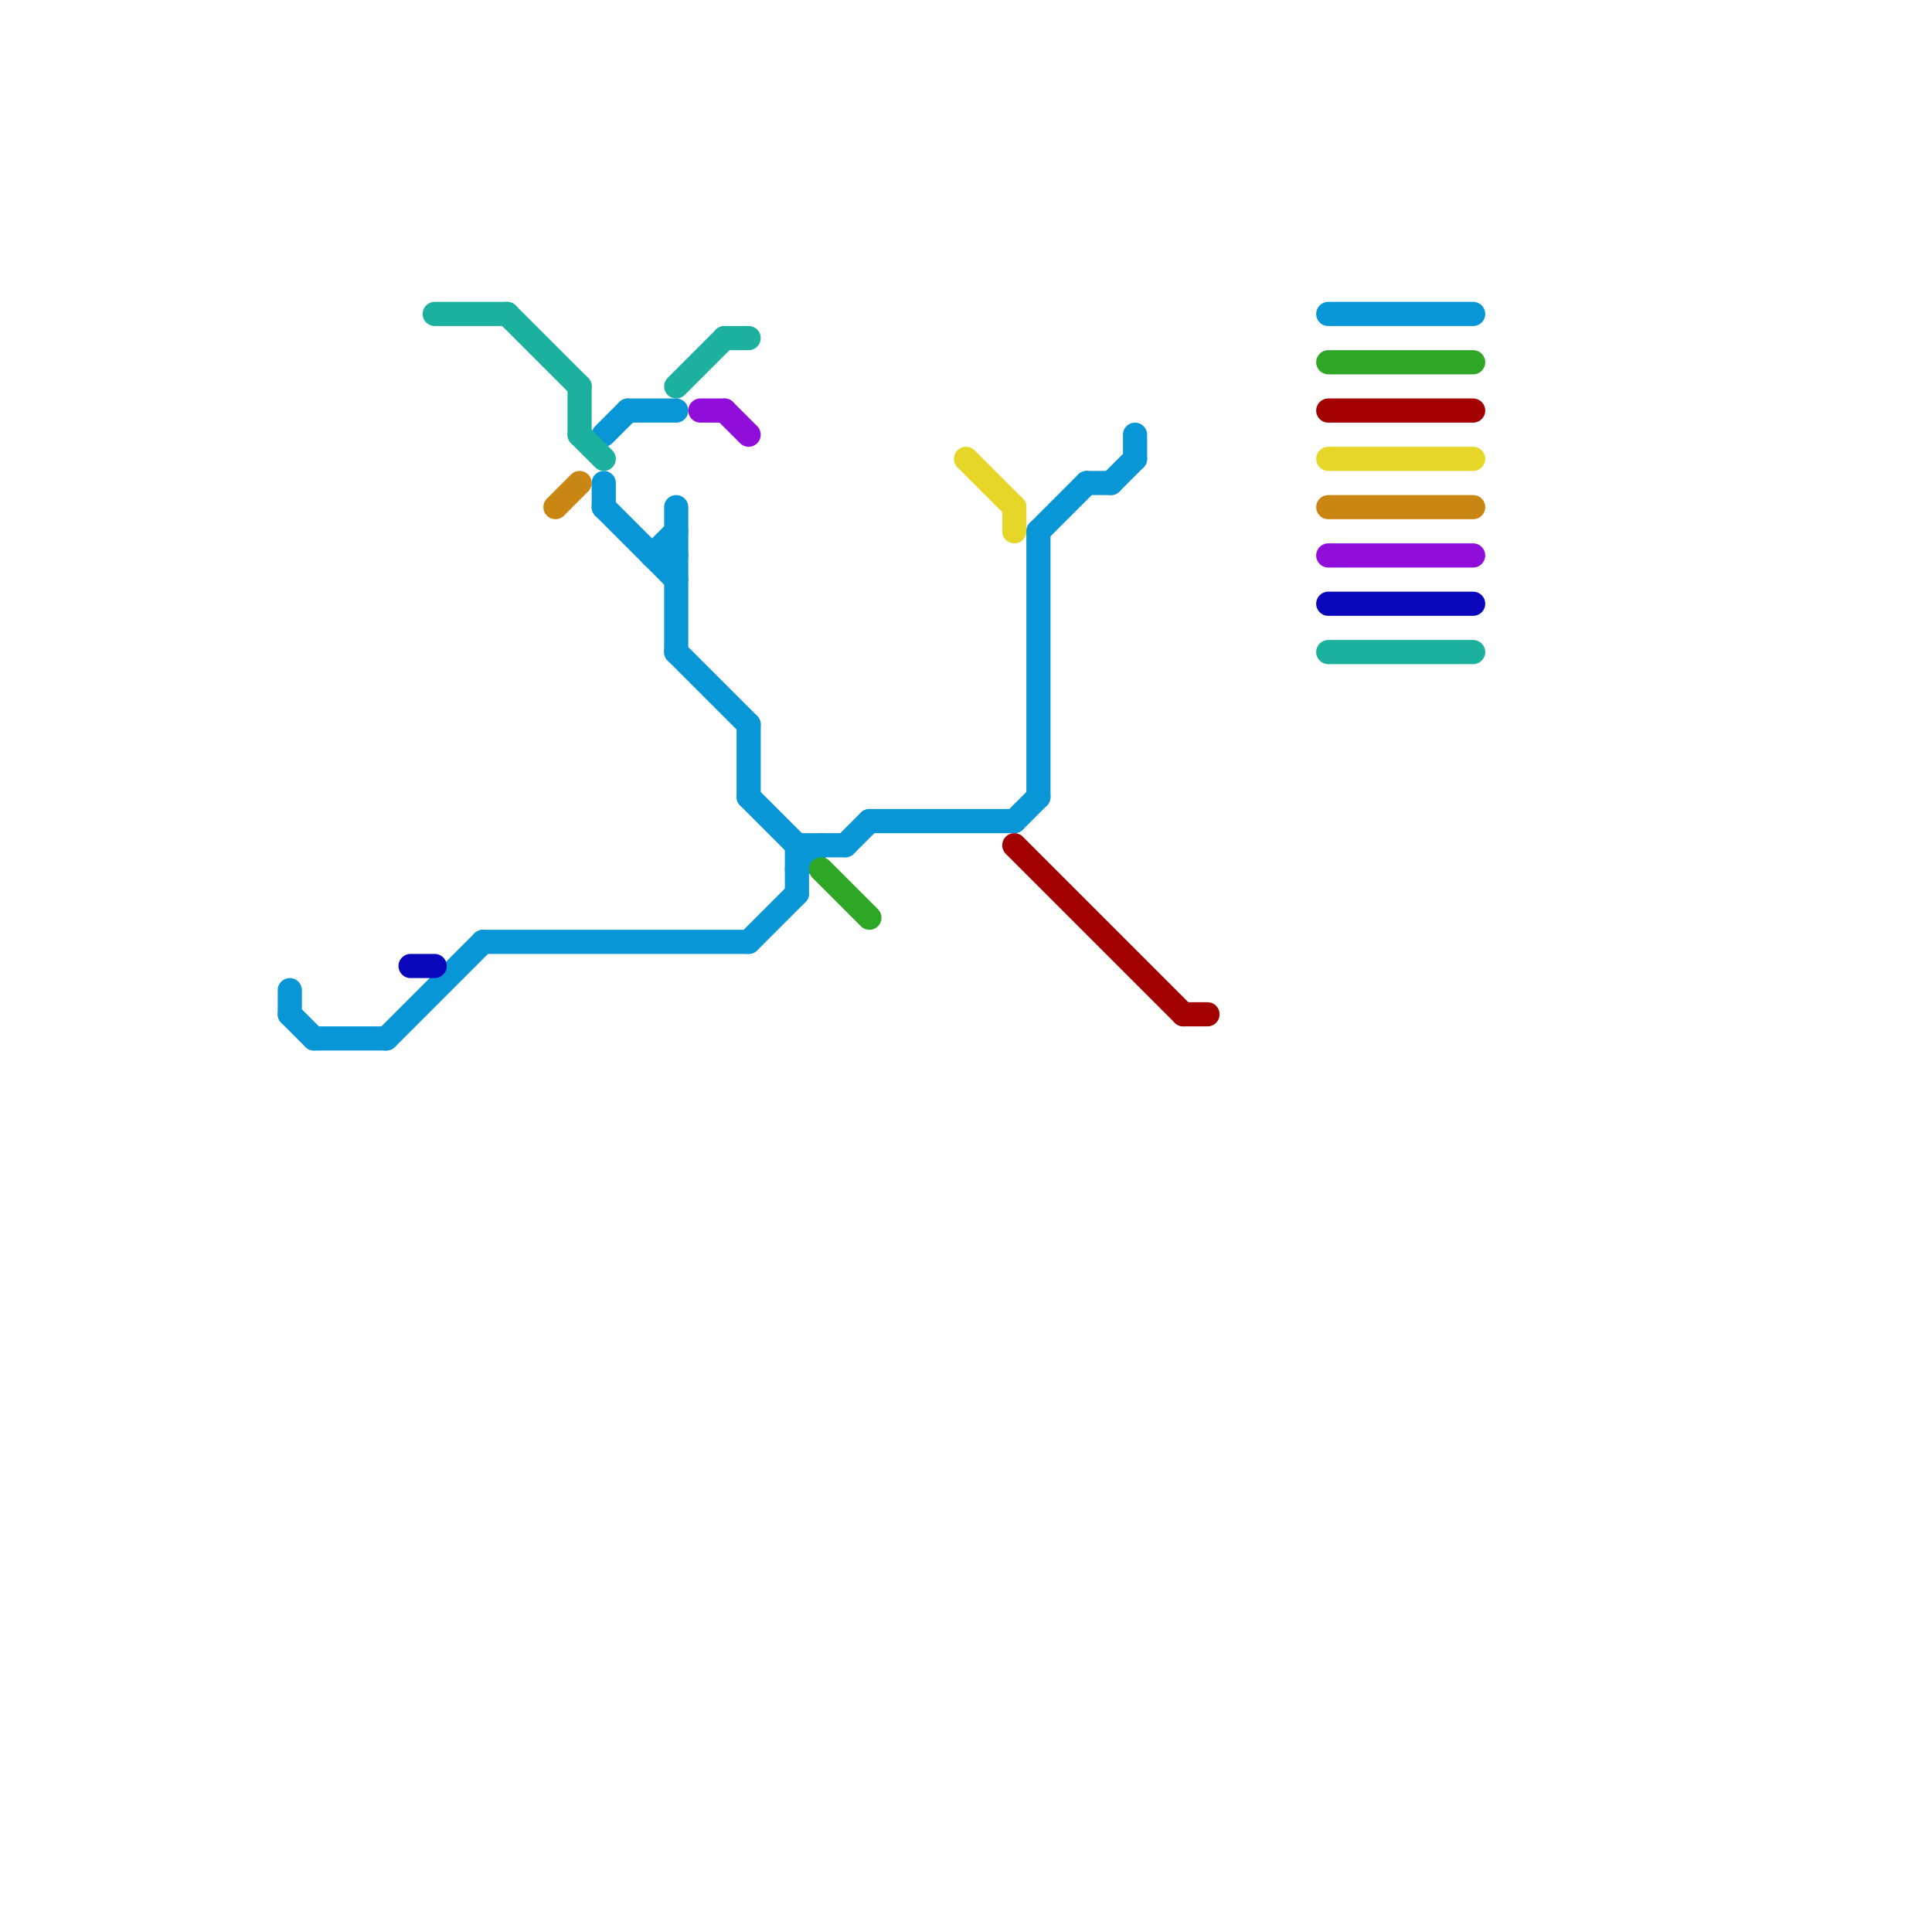 
<svg version="1.1" xmlns="http://www.w3.org/2000/svg" viewBox="0 0 80 80">
<style>text { font: 1px Helvetica; font-weight: 600; white-space: pre; dominant-baseline: central; } line { stroke-width: 1; fill: none; stroke-linecap: round; stroke-linejoin: round; } .c0 { stroke: #0896d7 } .c1 { stroke: #0906bc } .c2 { stroke: #1cb09f } .c3 { stroke: #c98613 } .c4 { stroke: #910dd9 } .c5 { stroke: #2ea626 } .c6 { stroke: #e6d628 } .c7 { stroke: #a30000 }</style><defs><g id="wm-xf"><circle r="1.2" fill="#000"/><circle r="0.9" fill="#fff"/><circle r="0.6" fill="#000"/><circle r="0.3" fill="#fff"/></g><g id="wm"><circle r="0.6" fill="#000"/><circle r="0.3" fill="#fff"/></g></defs><line class="c0" x1="43" y1="22" x2="45" y2="20"/><line class="c0" x1="45" y1="20" x2="46" y2="20"/><line class="c0" x1="27" y1="23" x2="28" y2="22"/><line class="c0" x1="46" y1="20" x2="47" y2="19"/><line class="c0" x1="16" y1="43" x2="20" y2="39"/><line class="c0" x1="28" y1="27" x2="31" y2="30"/><line class="c0" x1="33" y1="35" x2="35" y2="35"/><line class="c0" x1="12" y1="41" x2="12" y2="42"/><line class="c0" x1="25" y1="20" x2="25" y2="21"/><line class="c0" x1="36" y1="34" x2="42" y2="34"/><line class="c0" x1="25" y1="21" x2="28" y2="24"/><line class="c0" x1="42" y1="34" x2="43" y2="33"/><line class="c0" x1="33" y1="35" x2="33" y2="37"/><line class="c0" x1="12" y1="42" x2="13" y2="43"/><line class="c0" x1="13" y1="43" x2="16" y2="43"/><line class="c0" x1="47" y1="18" x2="47" y2="19"/><line class="c0" x1="25" y1="18" x2="26" y2="17"/><line class="c0" x1="27" y1="23" x2="28" y2="23"/><line class="c0" x1="55" y1="13" x2="61" y2="13"/><line class="c0" x1="43" y1="22" x2="43" y2="33"/><line class="c0" x1="31" y1="39" x2="33" y2="37"/><line class="c0" x1="31" y1="30" x2="31" y2="33"/><line class="c0" x1="35" y1="35" x2="36" y2="34"/><line class="c0" x1="26" y1="17" x2="28" y2="17"/><line class="c0" x1="20" y1="39" x2="31" y2="39"/><line class="c0" x1="33" y1="36" x2="34" y2="35"/><line class="c0" x1="31" y1="33" x2="33" y2="35"/><line class="c0" x1="28" y1="21" x2="28" y2="27"/><line class="c1" x1="17" y1="40" x2="18" y2="40"/><line class="c1" x1="55" y1="25" x2="61" y2="25"/><line class="c2" x1="30" y1="14" x2="31" y2="14"/><line class="c2" x1="24" y1="16" x2="24" y2="18"/><line class="c2" x1="18" y1="13" x2="21" y2="13"/><line class="c2" x1="28" y1="16" x2="30" y2="14"/><line class="c2" x1="55" y1="27" x2="61" y2="27"/><line class="c2" x1="21" y1="13" x2="24" y2="16"/><line class="c2" x1="24" y1="18" x2="25" y2="19"/><line class="c3" x1="55" y1="21" x2="61" y2="21"/><line class="c3" x1="23" y1="21" x2="24" y2="20"/><line class="c4" x1="30" y1="17" x2="31" y2="18"/><line class="c4" x1="29" y1="17" x2="30" y2="17"/><line class="c4" x1="55" y1="23" x2="61" y2="23"/><line class="c5" x1="55" y1="15" x2="61" y2="15"/><line class="c5" x1="34" y1="36" x2="36" y2="38"/><line class="c6" x1="55" y1="19" x2="61" y2="19"/><line class="c6" x1="40" y1="19" x2="42" y2="21"/><line class="c6" x1="42" y1="21" x2="42" y2="22"/><line class="c7" x1="42" y1="35" x2="49" y2="42"/><line class="c7" x1="55" y1="17" x2="61" y2="17"/><line class="c7" x1="49" y1="42" x2="50" y2="42"/>
</svg>
